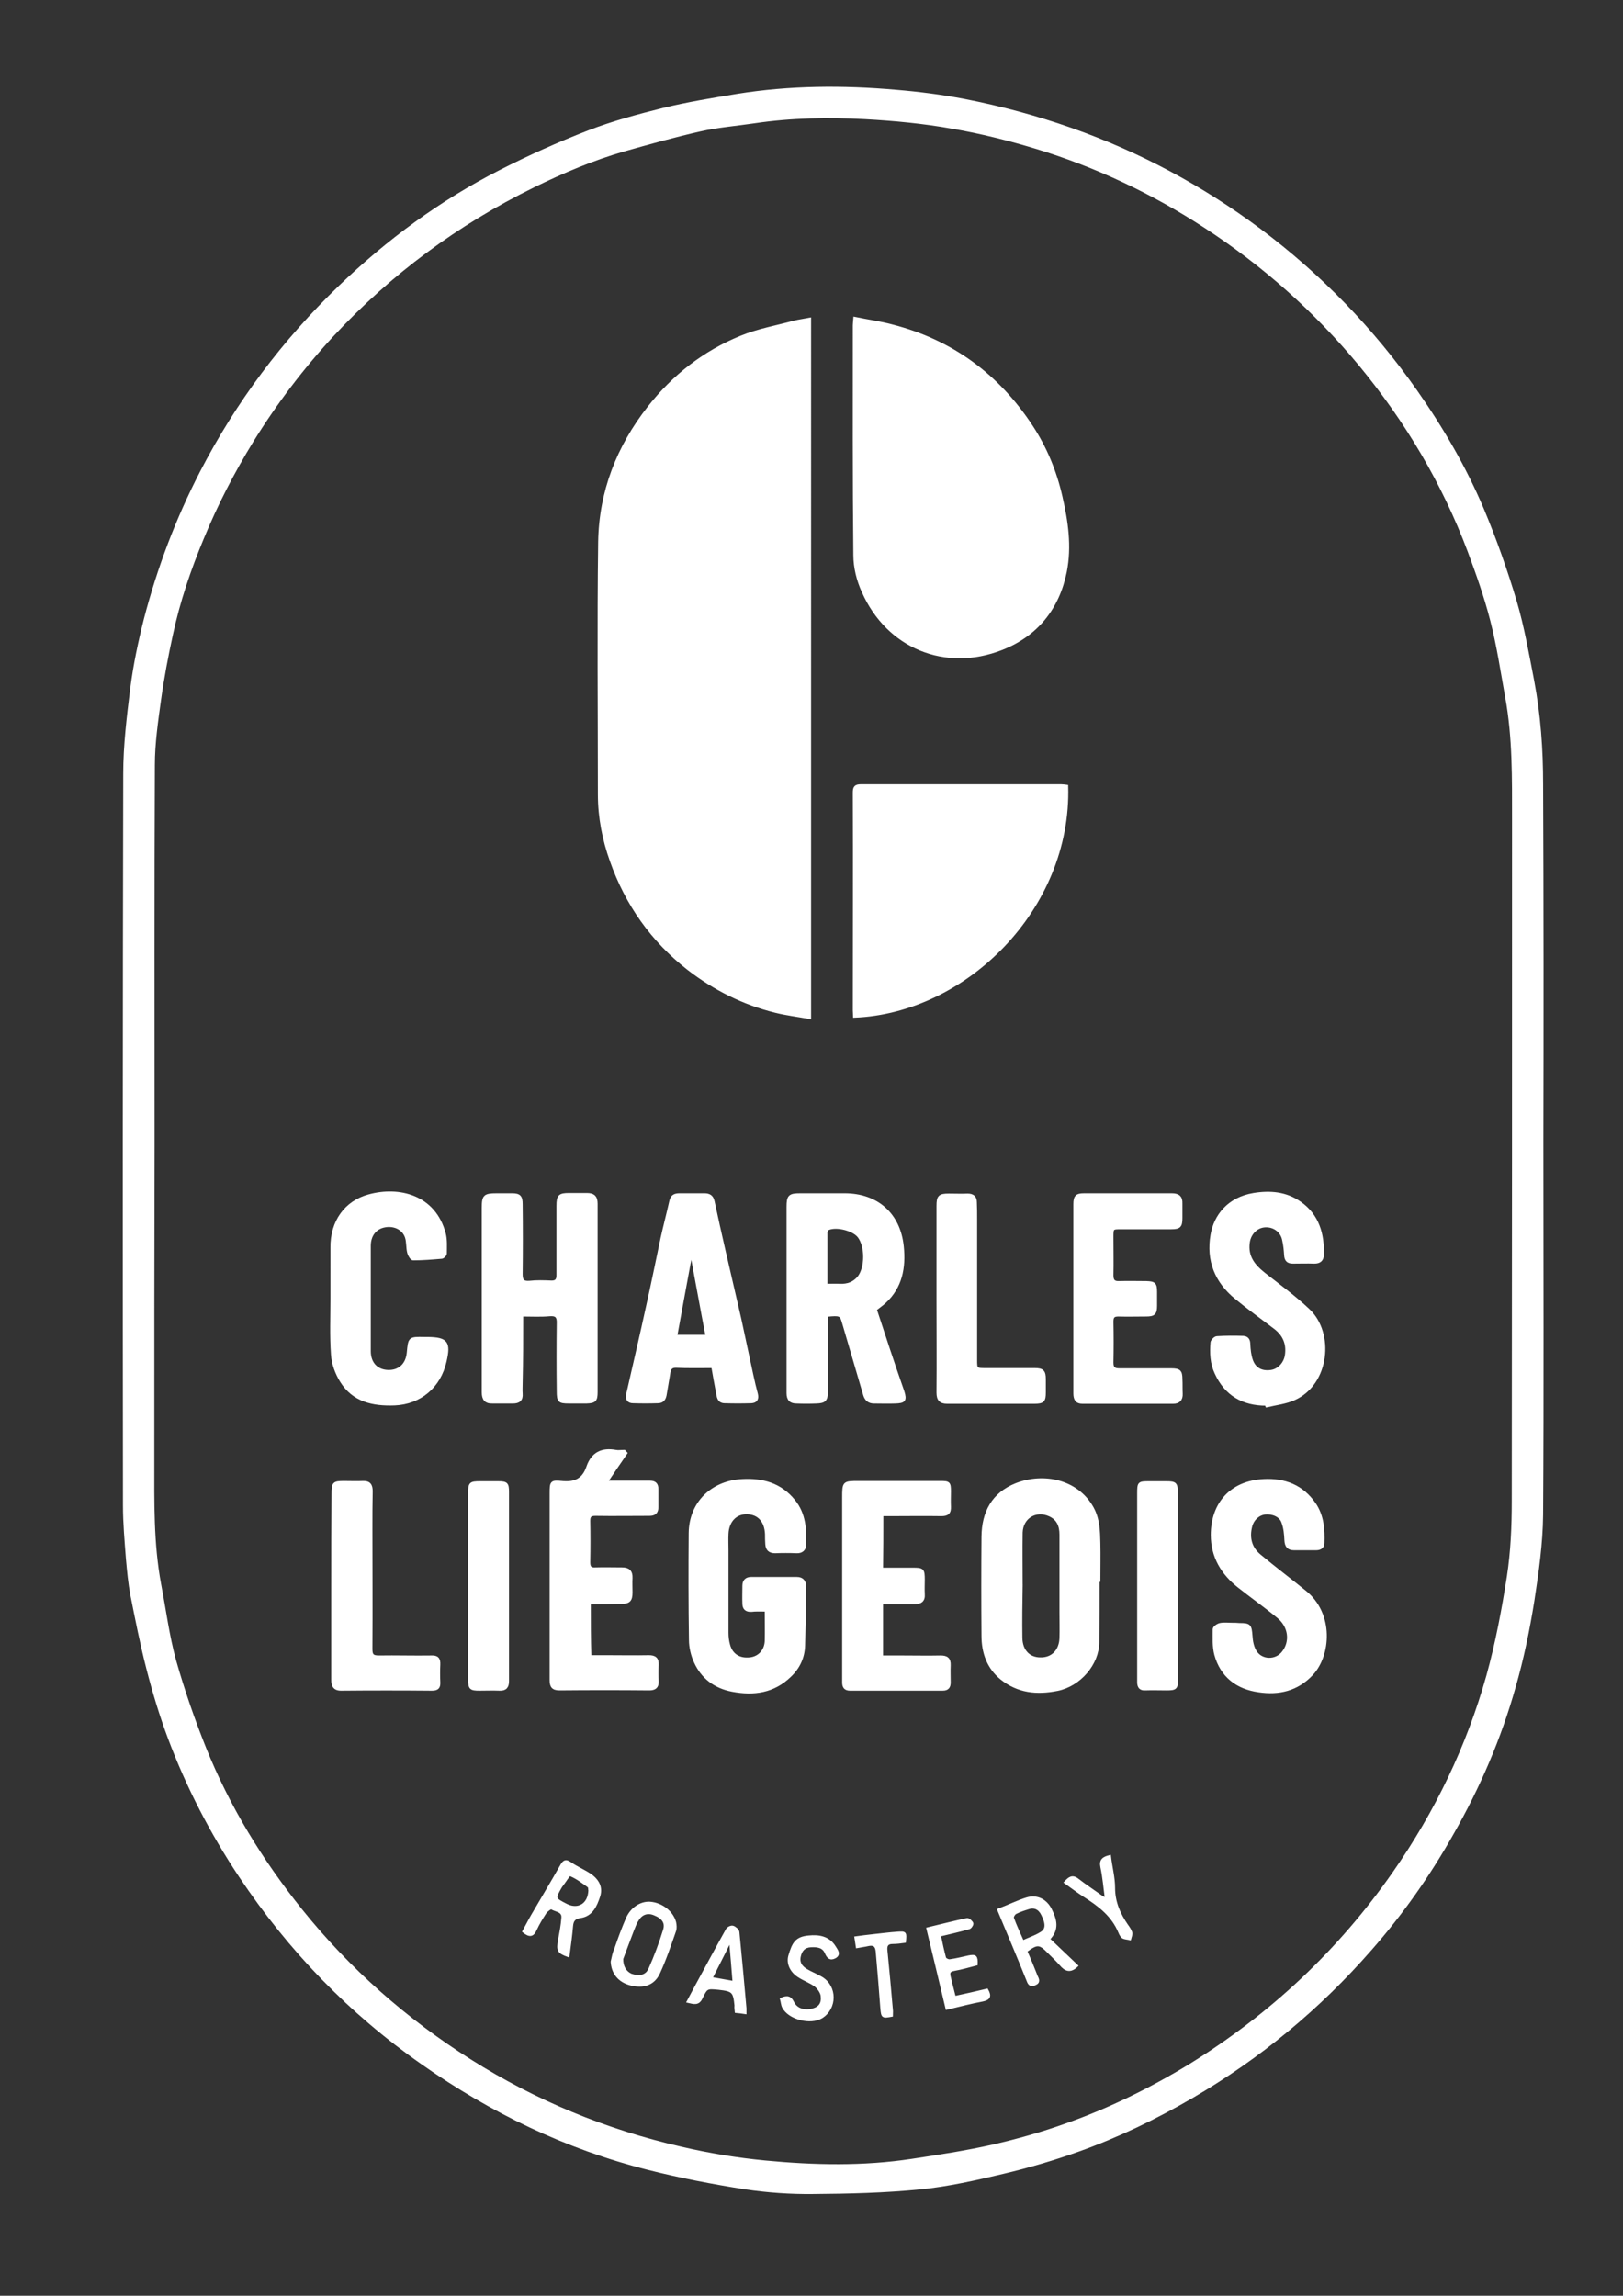<svg xmlns="http://www.w3.org/2000/svg" xmlns:xlink="http://www.w3.org/1999/xlink" id="Calque_1" x="0px" y="0px" viewBox="0 0 595.3 841.9" style="enable-background:new 0 0 595.3 841.9;" xml:space="preserve"><rect x="0" y="0" width="595.3" height="841.9" fill="#333333" stroke="none"/><style type="text/css">	.st0{fill:#FFFFFF;}	.st1{fill:none;stroke:#FFFFFF;stroke-miterlimit:10;}</style><path class="st0" d="M566.1,418.4c0,45.7,0.2,91.4-0.1,137.1c-0.1,10.5-1.6,21.1-3.2,31.5c-1.7,10.7-3.9,21.4-6.9,31.8  c-5.3,18.8-13,36.7-22.7,53.7c-8.6,15.3-18.6,29.5-30.2,42.7c-18.9,21.6-40.7,39.7-65.6,54.2c-13.4,7.8-27.3,14.5-41.9,19.7  c-9,3.2-18.2,5.9-27.5,8.1c-10.1,2.4-20.3,4.7-30.5,5.7c-13,1.3-26.2,1.6-39.3,1.7c-8.3,0.1-16.6-0.5-24.8-1.7  c-12.1-1.9-24.1-4.2-35.9-7.2c-30.1-7.6-57.6-20.9-82.9-38.7c-26.6-18.6-48.8-41.6-66.9-68.7c-10.6-15.9-19.4-32.9-26.1-50.8  c-3.1-8.3-5.7-16.9-7.9-25.5c-2.3-8.9-4.1-18.1-5.9-27.1c-0.8-4.3-1.2-8.7-1.6-13.1c-0.5-6.6-1.1-13.2-1.1-19.8  C45,462.6,45,373.2,45.2,283.8c0-10.5,1.3-21.1,2.6-31.6c1.1-8.5,2.9-17,5-25.3c4.9-18.8,11.7-36.8,20.6-54  c13.2-25.5,30.2-48.2,50.9-68.1c17.6-16.9,37.1-31.3,58.9-42.4c10.6-5.4,21.5-10.3,32.6-14.6c8.8-3.4,18.1-5.9,27.3-8.2  c9-2.2,18.2-3.7,27.3-5.2c19.3-3.1,38.8-3.2,58.2-1.5c8.5,0.7,17,1.8,25.3,3.4c13.3,2.6,26.3,6.1,39.1,10.6  c25,8.8,48.1,21.2,69.3,37c22.3,16.7,41.5,36.5,57.5,59.3c9.6,13.7,18,28.1,24.5,43.5c4.6,11,8.6,22.3,12,33.7  c2.8,9.5,4.5,19.3,6.4,29.1c2.4,12.6,3.3,25.3,3.3,38.1C566.2,331.4,566.2,374.9,566.1,418.4C566.2,418.4,566.1,418.4,566.1,418.4z   M56.2,419L56.2,419c-0.1,38.9-0.1,77.9-0.1,116.8c0,15.1-0.3,30.3,2.5,45.3c1.7,9.4,2.9,18.9,5.5,28c3,10.9,6.7,21.6,11,32.1  c8.7,21.6,20.7,41.3,35.3,59.4c17.6,21.9,38.3,40.2,62.1,55.2c23.9,15.1,49.7,25.7,77.2,32c10.2,2.3,20.6,4,31,5.1  c17.9,1.7,35.8,2,53.7-0.6c9.9-1.5,19.9-3,29.6-5.2c9.2-2.1,18.4-4.8,27.3-7.9c15.9-5.6,31-13,45.3-21.8  c29.8-18.3,54.7-41.8,74.7-70.5c15.5-22.2,27.1-46.2,34.4-72.3c3.3-11.9,5.7-24.1,7.5-36.3c1.4-9.2,1.8-18.5,1.8-27.8  c0.1-83.3,0.1-166.6,0.1-249.9c0-15,0.2-30-2.5-44.8c-1.7-9.4-3.1-19-5.5-28.2c-2.2-8.6-5.2-17.1-8.3-25.4  c-9.4-25-22.9-47.7-39.9-68.3c-16.3-19.8-35.3-36.7-56.9-50.7c-19.2-12.5-39.8-22.2-61.6-28.9c-10.2-3.1-20.6-5.7-31.1-7.5  s-21.3-2.9-32-3.5c-13.5-0.8-27.1-0.5-40.5,1.5c-6.7,1-13.4,1.5-20,3c-9.4,2.1-18.6,4.7-27.8,7.3c-11.6,3.3-22.7,8-33.4,13.3  c-27.9,13.7-52.5,31.9-73.7,54.7C110.8,135,101,148,92.5,161.8c-7,11.4-13.2,23.3-18.2,35.6c-4.7,11.5-8.8,23.3-11.4,35.5  c-1.7,7.8-3.2,15.7-4.3,23.6c-1.1,8-2.3,16.1-2.3,24.2C56.1,326.7,56.2,372.9,56.2,419z"></path><path class="st1" d="M56.2,419c0-46.1-0.1-92.3,0.1-138.4c0-8.1,1.2-16.2,2.3-24.2c1.1-7.9,2.6-15.8,4.3-23.6  c2.6-12.2,6.6-24,11.4-35.5c5.1-12.4,11.2-24.2,18.2-35.6c8.6-13.9,18.4-26.8,29.4-38.7c21.2-22.8,45.8-41,73.7-54.7  c10.8-5.3,21.9-10,33.4-13.3c9.2-2.6,18.5-5.2,27.8-7.3c6.6-1.5,13.3-2,20-3c13.5-2,27-2.2,40.5-1.5c10.7,0.6,21.4,1.6,32,3.5  c10.5,1.8,20.9,4.4,31.1,7.5c21.9,6.7,42.4,16.4,61.6,28.9c21.5,14,40.5,30.9,56.9,50.7c17,20.6,30.5,43.3,39.9,68.3  c3.1,8.3,6.1,16.8,8.3,25.4c2.4,9.3,3.8,18.8,5.5,28.2c2.7,14.8,2.5,29.8,2.5,44.8c0,83.3,0,166.6-0.1,249.9  c0,9.3-0.4,18.7-1.8,27.8c-1.9,12.2-4.2,24.4-7.5,36.3c-7.3,26-18.9,50.1-34.4,72.3c-20,28.7-45,52.1-74.7,70.5  c-14.4,8.8-29.5,16.2-45.3,21.8c-8.9,3.2-18.1,5.8-27.3,7.9c-9.8,2.2-19.7,3.7-29.6,5.2c-17.8,2.7-35.8,2.3-53.7,0.6  c-10.4-1-20.8-2.7-31-5.1c-27.5-6.3-53.3-16.9-77.2-32c-23.7-15-44.5-33.3-62.1-55.2c-14.6-18.2-26.6-37.8-35.3-59.4  c-4.2-10.5-7.9-21.2-11-32.1c-2.5-9.1-3.7-18.6-5.5-28c-2.8-15-2.5-30.1-2.5-45.3C56.1,496.9,56.1,458,56.2,419L56.2,419z M297,117  c-2,0.4-3.7,0.6-5.4,1c-6.6,1.8-13.5,3-19.8,5.6c-13.5,5.5-24.8,14.3-33.8,25.8c-11.4,14.5-17.8,31-18.1,49.3  c-0.4,30.9-0.1,61.8-0.1,92.7c0,8.3,1.6,16.5,4.4,24.3c5.6,15.9,15,29.2,28.3,39.6c9.6,7.4,20.2,12.7,31.9,15.6  c4,1,8.2,1.5,12.6,2.3C297,287.5,297,202.5,297,117z M313.5,116.7c-0.1,1.4-0.2,2-0.2,2.6c0,28.1-0.1,56.2,0.2,84.3  c0,4.5,1.2,9.3,3.1,13.4c9,20.3,30.1,29,50.8,20.9c12.8-5,20.7-14.8,23.4-28.3c1.8-9.2,0.5-18.3-1.6-27.4c-2.1-9.3-5.7-18-10.9-25.9  c-12.3-18.7-29.2-31.2-51-36.8C322.9,118.3,318.3,117.7,313.5,116.7z M391.3,288.3c-0.8-0.1-1.5-0.2-2.1-0.2c-24.5,0-48.9,0-73.4,0  c-2.1,0-2.5,0.7-2.5,2.6c0.1,26.6,0,53.2,0,79.8c0,0.7,0.1,1.5,0.1,2.2C354.1,371.1,392.6,333.2,391.3,288.3z M321.1,480.2  c1.1-0.9,2.3-1.7,3.4-2.7c6-5.5,7.3-12.7,6.5-20.4c-1.2-11.8-9.3-19-21.2-19c-5.4,0-10.8,0-16.2,0c-4,0-4.6,0.5-4.6,4.5  c0,22.8,0,45.5,0,68.3c0,2.3,1,3.3,3.1,3.3c2.5,0.1,4.9,0.1,7.4,0c3-0.1,3.6-0.8,3.7-3.8c0-8.5,0-16.9,0-25.4c0-0.9,0.1-1.8,0.1-2.6  c4.8-0.5,5.2-0.3,6,2.5c2.6,8.9,5.2,17.7,7.8,26.6c0.5,1.7,1.6,2.7,3.4,2.7c2.6,0,5.2,0.1,7.9,0c3.3-0.1,3.8-0.7,2.8-3.9  C327.7,500.3,324.4,490.3,321.1,480.2z M191.4,482.3c3.7,0,7,0.2,10.2-0.1c2.5-0.2,3.2,0.7,3.1,3.1c-0.1,8.3-0.1,16.6,0,24.9  c0,3.6,0.4,4,3.9,4c2.2,0,4.4,0,6.6,0c3-0.1,3.5-0.7,3.5-3.7c0-14.6,0-29.1,0-43.7c0-8.5,0-16.9,0-25.4c0-2.4-1-3.4-3.4-3.4  c-2.2,0-4.4,0-6.6,0c-3.5,0-4.1,0.6-4.1,4.2c0,8.5,0,16.9,0,25.4c0,1.8-0.6,2.6-2.5,2.5c-2.6-0.1-5.3-0.2-7.9,0.1  c-2.5,0.2-3-0.8-3-3c0.1-8.5,0.1-17.1,0-25.6c0-2.8-0.7-3.5-3.4-3.5c-1.9,0-3.7,0-5.6,0c-4.5,0-5,0.5-5,4.9c0,13.6,0,27.3,0,40.9  c0,8.9,0,17.8,0,26.7c0,2.4,0.9,3.7,3.4,3.6c2.5,0,5.1,0,7.6,0c2,0,3.2-0.8,3-3.1c-0.1-1.3,0-2.7,0-4.1  C191.4,499,191.4,490.9,191.4,482.3z M402.8,579.6c0.1,0,0.2,0,0.3,0c0-4.6,0.1-9.1,0-13.7c-0.1-4.5-0.2-8.9-2.5-13  c-5.5-9.8-17.7-12.5-27.9-8.5c-8.5,3.4-12.1,10.2-12.2,19.1c-0.1,12.1-0.1,24.2,0,36.3c0,6.2,1.9,11.7,6.8,15.7  c6.1,4.9,13,5.6,20.5,4.1c8.1-1.6,14.9-9.4,14.9-17.4C402.8,594.7,402.8,587.1,402.8,579.6z M281,590.5c0,4,0.1,7.7,0,11.4  c-0.2,3.6-2.7,6.1-6,6.4c-3.9,0.4-6.7-1.4-7.7-5c-0.4-1.4-0.6-3-0.6-4.5c0-10.1,0-20.1,0-30.2c0-2-0.1-4.1,0-6.1  c0.2-4.7,3.1-7.8,7.3-7.7c4.3,0.1,6.9,3,7.1,7.8c0,1.2,0,2.4,0.1,3.6c0.1,1.9,1,2.9,3.1,2.9c2.6-0.1,5.2-0.1,7.9,0  c1.8,0.1,2.9-0.9,3-2.4c0.2-5.8-0.1-11.5-4-16.3c-4.9-6.1-11.5-7.9-18.9-7.5c-10.8,0.5-19.1,8-19.2,19.4c-0.1,13-0.1,26.1,0.1,39.1  c0,2.7,0.7,5.6,1.8,8c2.6,5.8,7.3,9.3,13.6,10.5c7.9,1.5,15.1,0.5,21.1-5.3c3.2-3,5-6.8,5.1-11.2c0.2-7.2,0.4-14.3,0.4-21.5  c0-1.8-0.8-3.1-2.9-3.1c-5.6,0-11.2,0-16.8,0c-1.7,0-2.7,0.9-2.7,2.7c0,2.2-0.1,4.4,0,6.6c0,1.8,1,2.6,2.8,2.5  C277.2,590.4,278.9,590.5,281,590.5z M261.4,501.2c0.6,3.3,1.1,6.4,1.7,9.4c0.3,1.6,0.4,3.4,2.6,3.5c3.3,0.1,6.6,0.1,9.9,0  c1.7-0.1,2.3-1.1,1.9-2.8c-0.6-2.3-1.2-4.7-1.7-7.1c-1.5-6.8-2.9-13.7-4.4-20.5c-1.9-8.4-3.9-16.7-5.8-25.1c-1.4-6-2.7-12-4-18  c-0.4-1.9-1.5-2.5-3.2-2.5c-3,0-6.1,0-9.1,0c-1.7,0-2.9,0.4-3.3,2.4c-1,4.5-2.2,9-3.2,13.5c-1.8,8.5-3.5,17-5.4,25.4  c-2.3,10.6-4.8,21.2-7.2,31.8c-0.4,1.8,0.2,2.9,2,2.9c3,0.1,6.1,0.1,9.1,0c1.6,0,2.4-0.9,2.7-2.5c0.4-2.6,0.9-5.1,1.3-7.7  c0.2-1.5,0.5-2.8,2.5-2.8C252.2,501.3,256.6,501.2,261.4,501.2z M216.2,588.1c0.3-0.1,0.4-0.3,0.6-0.3c3.6,0,7.3,0,10.9-0.1  c3,0,3.8-0.8,3.8-3.7c0-1.8-0.1-3.6,0-5.3c0.1-2.4-1-3.4-3.3-3.4c-3.3,0-6.6-0.1-9.9,0c-1.8,0.1-2.3-0.6-2.3-2.4  c0.1-5.1,0.1-10.2,0-15.2c0-1.8,0.6-2.3,2.4-2.3c6.6,0.1,13.2,0,19.8,0c1.9,0,2.8-0.8,2.8-2.7c0-2.2,0-4.4,0-6.6  c0-1.8-0.8-2.6-2.6-2.6c-2.8,0-5.6,0-8.4,0c-2.3,0-4.6,0-7.6,0c2.7-4,4.9-7.3,7.2-10.6c-0.2-0.2-0.4-0.5-0.6-0.7  c-1.1,0-2.2,0.2-3.2,0c-5-0.9-8.5,0.8-10.2,5.7c-1.6,4.8-4.8,6.2-9.6,5.7c-3.8-0.4-3.9,0-3.9,4c0,16,0,32,0,48c0,6.9,0,13.7,0,20.6  c0,2.2,0.7,3.2,3.1,3.2c11-0.1,22-0.1,33,0c2,0,3-0.8,2.9-2.8s-0.1-4.1,0-6.1c0.1-2.2-0.9-3-3.1-3c-5.1,0.1-10.2,0-15.2,0  c-2.1,0-4.2,0-6.4,0C216.2,600.9,216.2,594.6,216.2,588.1z M451.8,595.6c-1.4,0-2.9-0.2-4.3,0.1c-0.9,0.2-2.2,1.1-2.2,1.8  c0,3.1-0.2,6.3,0.6,9.3c2.2,7.9,7.9,12.2,15.8,13.3c7.3,1.1,14-0.4,19.4-6.1c6.6-7,7.7-22.2-2.5-30.3c-5.4-4.4-11-8.6-16.4-13.1  c-3.5-2.8-4.5-6.6-3.4-10.9c0.6-2.5,2.7-4.5,5.2-4.8c2.7-0.3,5.7,0.9,6.5,3.3c0.8,2.1,1,4.4,1.1,6.6c0.1,2.1,0.9,3.2,3,3.2  c2.7,0,5.4,0,8.1,0c1.4,0,2.5-0.5,2.6-2.1c0.2-5-0.2-10-3.1-14.3c-4.5-6.6-11-9.1-18.7-8.7c-12,0.6-18.9,8.6-18.9,20  c0,7.9,3.7,14.1,9.8,18.9c4.8,3.8,9.8,7.3,14.5,11.2c4.2,3.5,4.8,9,1.8,12.9c-2.6,3.5-8.1,3.4-10.3-0.3c-1-1.6-1.4-3.8-1.5-5.7  c-0.3-3.8-0.5-4.2-4.3-4.2C453.7,595.6,452.8,595.6,451.8,595.6z M464.4,515c0.1,0.2,0.1,0.4,0.2,0.6c3.4-0.8,7-1.2,10.1-2.6  c12.5-5.6,14.3-24.1,5.2-32.6c-5.1-4.8-10.7-8.9-16.2-13.2c-3.8-3-6.5-6.3-5.8-11.5c0.4-3.2,2.8-5.9,6.1-6.1  c3.3-0.2,6.2,1.9,6.8,5.2c0.4,1.8,0.6,3.7,0.7,5.5s0.9,2.6,2.7,2.6c2.6,0,5.2-0.1,7.9,0c1.9,0,2.9-0.8,3-2.7  c0.2-7.6-1.7-14.5-8.3-19.1c-5.1-3.6-10.9-4.1-17-3.1c-9.1,1.5-14.1,7.8-15.3,14.9c-1.6,9.3,1.5,17.1,8.9,23.1  c4.6,3.8,9.5,7.3,14.2,10.9c3.3,2.5,4.8,5.8,4.2,10c-0.4,3-2.7,5.6-5.6,6c-3.5,0.5-6.1-0.9-7.2-4.2c-0.6-1.8-0.8-3.8-0.9-5.7  c0-1.6-0.6-2.5-2.1-2.6c-3.2-0.1-6.4-0.1-9.6,0.1c-0.7,0-1.8,1.1-1.9,1.8c-0.3,3.8-0.2,7.6,1.5,11.2  C449.6,511.4,455.9,515,464.4,515z M394.2,476.2L394.2,476.2c0,11.6,0,23.2,0,34.8c0,2.1,0.7,3.3,2.8,3.3c11.1,0,22.2,0,33.3,0  c2,0,3.1-1,3-3.2c-0.1-1.8,0-3.6-0.1-5.3c0-2.9-0.6-3.5-3.6-3.5c-6.3,0-12.7,0-19,0c-1.9,0-2.7-0.5-2.7-2.6c0.1-5,0.1-10,0-15  c0-1.8,0.5-2.4,2.3-2.4c3.4,0.1,6.8,0,10.2,0c2.8,0,3.5-0.6,3.5-3.4c0-1.7,0-3.4,0-5.1c0-3-0.5-3.4-3.4-3.5c-3.3,0-6.6-0.1-9.9,0  c-2,0.1-2.7-0.6-2.7-2.6c0.1-4.7,0-9.3,0-14c0-3.4,0-3.4,3.4-3.4c6.1,0,12.2,0,18.3,0c3,0,3.6-0.6,3.6-3.6c0-1.8,0-3.6,0-5.3  c0.1-2.4-1-3.3-3.4-3.3c-10.7,0-21.5,0-32.2,0c-2.7,0-3.4,0.7-3.4,3.5C394.2,453.2,394.2,464.7,394.2,476.2z M323.5,555.5  c1.2,0,2.1,0,3,0c6.3,0,12.5-0.1,18.8,0c2.2,0,3.1-0.7,3-3c-0.1-1.9,0-3.7,0-5.6c0-3.1-0.3-3.3-3.3-3.3c-10,0-20,0-30,0  c-5.6,0-5.6,0-5.6,5.8c0,20.7,0,41.3,0,62c0,1.9,0,3.7,0,5.6c0,1.6,0.6,2.5,2.4,2.5c11.3,0,22.7,0,34,0c1.8,0,2.4-0.9,2.4-2.5  c0-2.1-0.1-4.2,0-6.3c0.1-2.4-1-3.1-3.2-3.1c-4.7,0.1-9.3,0-14,0c-2.5,0-5,0-7.6,0c0-6.7,0-13.1,0-19.8c4.1,0,8.1,0,12.1,0  c2.1,0,3.4-0.8,3.2-3.2c-0.1-1.8,0-3.6,0-5.3c0-3.7-0.3-3.9-3.9-3.9c-3.8,0-7.5,0-11.4,0C323.5,568.6,323.5,562.3,323.5,555.5z   M121.7,476.2L121.7,476.2c0,6.9-0.3,13.7,0.2,20.5c0.2,3.4,1.5,6.9,3.3,9.8c4.5,7.2,11.6,8.7,19.6,8.4c9.2-0.4,16.4-6.3,18.5-15.7  c1.6-6.9,0.5-8.3-6.4-8.4c-0.4,0-0.8,0-1.3,0c-5.4-0.1-5.4-0.1-5.9,5.3c-0.4,4.3-3.2,6.9-7.3,6.8c-4.2-0.1-6.9-2.9-6.9-7.4  c0-2.5,0-5.1,0-7.6c0-10.3,0-20.6,0-31c0-4,2.2-6.7,5.7-7.3c3.4-0.6,6.7,0.9,7.8,4c0.6,1.7,0.4,3.7,0.8,5.5c0.2,1,1.1,2.6,1.7,2.6  c3.5,0,7.1-0.3,10.6-0.6c0.5-0.1,1.3-0.9,1.3-1.4c0-2.4,0.2-5-0.4-7.3c-3.7-13.9-16.8-16.9-27.7-13.9c-8.5,2.3-13.7,9.5-13.6,19  C121.7,463.7,121.7,470,121.7,476.2z M344,476.2c0,11.5,0.1,23,0,34.5c0,2.5,0.9,3.6,3.4,3.6c3.4,0,6.8,0,10.2,0  c7.3,0,14.6,0,21.8,0c3.2,0,3.7-0.6,3.7-3.7c0-1.6,0-3.2,0-4.8c0-2.9-0.7-3.6-3.6-3.6c-5.9,0-11.8,0-17.8,0c-3.8,0-3.8,0-3.8-3.7  c0-17.1,0-34.2,0-51.3c0-2.1,0-4.2-0.1-6.3c0-1.9-1-2.7-2.9-2.7c-2.3,0.1-4.6,0-6.9,0c-3.4,0-4,0.6-4,4  C344,453.5,344,464.8,344,476.2z M122,581.5L122,581.5c0,7.4,0,14.9,0,22.3c0,4.1,0,8.1,0,12.2c0,2,0.5,3.5,3.1,3.5  c11.1-0.1,22.2-0.1,33.3,0c1.8,0,2.7-0.5,2.6-2.5c-0.1-2.2-0.1-4.4,0-6.6c0.1-2.1-0.7-2.9-2.8-2.8c-6.4,0.1-12.9-0.1-19.3,0  c-2.3,0-2.8-0.7-2.8-2.9c0.1-14.6,0-29.3,0-43.9c0-4.7,0-9.3,0.1-14c0-2.2-0.8-3.3-3.1-3.2s-4.6,0-6.9,0c-3.8,0-4.1,0.3-4.1,4.3  C122,559.1,122,570.3,122,581.5z M431.5,581.6c0-11.4,0-22.8,0-34.3c0-3.2-0.4-3.6-3.7-3.6c-2.1,0-4.2,0-6.3,0c-3.8,0-3.9,0.1-3.9,4  c0,22.5,0,45,0,67.5c0,0.7,0,1.4,0,2c0.1,1.5,0.8,2.3,2.4,2.2c2.6-0.1,5.2,0,7.9,0c3.3,0,3.7-0.3,3.7-3.6  C431.5,604.4,431.5,593,431.5,581.6z M172.2,581.6L172.2,581.6c0,11.4,0,22.8,0,34.3c0,3.2,0.4,3.6,3.6,3.6c2.5,0,4.9-0.1,7.4,0  c2.2,0.1,3-0.9,3-3c0-3.6,0-7.3,0-10.9c0-19.5,0-38.9,0-58.4c0-3.1-0.4-3.5-3.5-3.5c-2.2,0-4.4,0-6.6,0c-3.6,0-3.9,0.3-3.9,3.9  C172.2,558.9,172.2,570.2,172.2,581.6z M208.4,717.2c0.5-3.8,1-7.4,1.3-11c0.2-2.1,1.1-3,3.2-3.3c4.1-0.6,5.6-4.1,6.7-7.4  c1.1-3.2-0.2-5.9-3.3-8c-2.3-1.5-4.9-2.6-7.2-4.2c-1.6-1.1-2.2-0.7-3.1,0.8c-3.5,6.2-7.2,12.3-10.8,18.5c-1.1,1.9-2.1,3.9-3.1,5.7  c2.1,1.7,3.3,1.6,4.3-0.7c1-2.2,2.3-4.3,3.6-6.3c0.5-0.7,2-1.8,2.3-1.6c1.5,1,4.4,0.9,4.1,3.7c-0.2,2.7-0.7,5.3-1.2,8  C204.5,715.2,204.8,715.9,208.4,717.2z M366.3,700.4c3.7,8.9,7.3,17.3,10.7,25.8c0.5,1.4,1,2,2.5,1.4c1.8-0.7,1.1-1.8,0.6-2.9  c-1.2-3.1-2.5-6.2-3.8-9.2c4.1-3.1,5.1-3,8.4,0.4c1.5,1.5,3,2.9,4.4,4.5c1.7,2,3.4,2.8,5.8,0.5c-3.4-3.2-6.8-6.5-10.3-9.8  c3.6-3.6,2.5-7.2,0.7-10.8c-1.7-3.4-5-5.1-8.6-4C373.4,697.3,370,699,366.3,700.4z M224.5,719.4c0.2,4.1,2.6,7.1,6.8,8.2  c4.7,1.2,8.4,0,10.3-4.1c2.3-5,4.1-10.3,5.9-15.5c0.3-0.9,0.2-2,0-3c-1-3.8-4.9-6.8-9.1-7.1c-3.3-0.2-6.7,2-8.3,5.6  c-1.6,3.7-3,7.5-4.3,11.3C225.1,716.2,224.9,717.8,224.5,719.4z M270,737.7c1.1,0.1,2.1,0.2,3.3,0.4c0-0.8,0-1.2,0-1.6  c-0.8-9.3-1.7-18.7-2.6-28c-0.1-0.7-1.2-1.6-1.9-1.8c-0.6-0.2-1.8,0.4-2.1,1c-3.8,6.8-7.5,13.7-11.2,20.5c-1,1.9-2,3.7-3.1,5.8  c2.2,0.5,3.7,1,4.8-1.3c1.9-4,2.1-3.9,6.4-3.5c5.3,0.6,5.8,1.1,6.3,6.3C269.8,736.1,269.9,736.8,270,737.7z M350.1,732.5  c-0.7-2.7-1.3-5.1-1.9-7.6c-0.3-1.4-0.2-2.3,1.7-2.6c2.8-0.5,5.5-1.3,8.2-2c0.1-2.8-0.3-3.2-2.8-2.7c-2.3,0.5-4.6,1.1-6.9,1.4  c-0.6,0.1-1.8-0.5-1.9-1c-0.7-2.6-1.3-5.4-1.9-8.3c3.7-0.9,7.3-1.7,10.8-2.7c0.5-0.1,1.3-1.3,1.1-1.7c-0.3-0.6-1.3-1.5-1.8-1.4  c-4.7,1-9.4,2.2-14.4,3.4c2.4,9.9,4.7,19.5,7,29.2c4.6-1.1,8.8-2.2,13.1-3c2.3-0.5,2.9-1.4,1.6-3.7  C358.2,730.7,354.3,731.6,350.1,732.5z M286.6,733.1c0.3,1,0.3,2.1,0.8,3c2.2,4.1,9.9,6,13.9,3.6c5.3-3.3,5.3-11.1,0-14.3  c-1.8-1.1-3.8-1.8-5.6-2.9c-1.8-1.1-3-2.6-2.5-5s1.8-3.8,4.3-3.9c2.2-0.1,4.5,0.1,5.5,2.5c0.7,1.6,1.5,2.5,3.2,1.6  c1.9-1,0.6-2.5,0-3.5c-2.2-3.7-5.8-4.3-9.6-3.9c-4.6,0.4-5.6,2.5-6.9,6.8c-0.9,2.8,0.5,5.9,3.5,7.7c1.9,1.2,4.1,2,5.9,3.3  c1.1,0.9,2.2,2.4,2.4,3.7c0.4,2.9-0.8,4.5-3.2,5.2c-3,0.9-6.2,0.1-7.5-2.6C289.9,732.5,288.8,732.1,286.6,733.1z M407,680.8  c-2.3,0.6-3.4,1.4-2.9,3.8c0.8,3.8,1.1,7.6,1.7,12c-1-0.6-1.6-0.8-2.1-1.2c-2.8-2-5.7-3.9-8.4-6c-2-1.6-3.1-0.6-4.5,0.9  c2.4,1.7,4.5,3.3,6.8,4.8c5.5,3.5,10.5,7.2,13.1,13.5c0.3,0.7,0.7,1.5,1.2,1.8c0.7,0.4,1.7,0.4,2.5,0.6c0.2-0.8,0.6-1.6,0.4-2.3  c-0.3-0.9-0.9-1.8-1.5-2.6c-2.9-4.2-4.8-8.6-4.8-13.8C408.5,688.6,407.5,684.9,407,680.8z M327,739.1c0-0.8,0.1-1.5,0-2.1  c-0.6-7.2-1.3-14.5-2-21.7c-0.2-1.9,0.4-2.9,2.4-2.9c1.5,0,3-0.2,4.4-0.4c0.3-3.3,0.3-3.3-2.7-3.1c-2.9,0.2-5.9,0.6-8.8,0.9  c-2.1,0.2-4.1,0.5-6.4,0.8c0.2,1.2,0.3,2.1,0.5,3.3c1.5-0.3,2.7-0.4,3.9-0.7c2.1-0.5,3.2,0.2,3.4,2.4c0.6,7,1.2,14,1.7,20.9  C323.7,739.6,323.7,739.7,327,739.1z"></path><path class="st0" d="M297,117c0,85.6,0,170.6,0,256.2c-4.4-0.8-8.5-1.3-12.6-2.3c-11.7-2.9-22.4-8.2-31.9-15.6  c-13.4-10.4-22.7-23.7-28.3-39.6c-2.8-7.8-4.4-16-4.4-24.3c-0.1-30.9-0.3-61.8,0.1-92.7c0.2-18.4,6.7-34.9,18.1-49.3  c9.1-11.5,20.3-20.3,33.8-25.8c6.3-2.6,13.2-3.8,19.8-5.6C293.3,117.5,295,117.3,297,117z"></path><path class="st0" d="M313.5,116.7c4.8,0.9,9.4,1.6,13.8,2.7c21.7,5.7,38.7,18.1,51,36.8c5.2,7.9,8.8,16.6,10.9,25.9  c2,9.1,3.4,18.2,1.6,27.4c-2.7,13.5-10.6,23.3-23.4,28.3c-20.7,8.1-41.9-0.6-50.8-20.9c-1.8-4.1-3-8.9-3.1-13.4  c-0.3-28.1-0.2-56.2-0.2-84.3C313.3,118.7,313.4,118.1,313.5,116.7z"></path><path class="st0" d="M391.3,288.3c1.3,45-37.3,82.8-77.9,84.4c0-0.7-0.1-1.5-0.1-2.2c0-26.6,0-53.2,0-79.8c0-1.9,0.4-2.6,2.5-2.6  c24.5,0.1,48.9,0,73.4,0C389.9,288.1,390.5,288.2,391.3,288.3z"></path><path class="st0" d="M321.1,480.2c3.3,10.1,6.7,20.1,9.9,30.2c1,3.2,0.5,3.8-2.8,3.9c-2.6,0.1-5.2,0-7.9,0c-1.9,0-2.9-1-3.4-2.7  c-2.6-8.9-5.2-17.7-7.8-26.6c-0.8-2.8-1.2-3-6-2.5c0,0.8-0.1,1.7-0.1,2.6c0,8.5,0,16.9,0,25.4c0,3-0.7,3.8-3.7,3.8  c-2.5,0.1-4.9,0.1-7.4,0c-2.1,0-3.1-1.1-3.1-3.3c0-22.8,0-45.5,0-68.3c0-3.9,0.6-4.5,4.6-4.5c5.4,0,10.8,0,16.2,0  c11.8,0,20,7.2,21.2,19c0.8,7.6-0.4,14.8-6.5,20.4C323.4,478.5,322.2,479.3,321.1,480.2z M303,471.3c2,0,3.6-0.1,5.1,0  c2.8,0.1,5.1-0.7,6.9-2.9c2.8-3.6,2.8-11.4,0-15c-2-2.5-8-4.1-11.2-2.8c-0.4,0.2-0.8,0.9-0.8,1.3C303,458.1,303,464.5,303,471.3z"></path><path class="st0" d="M191.4,482.3c0,8.6,0,16.7,0,24.8c0,1.4-0.1,2.7,0,4.1c0.2,2.2-1,3.1-3,3.1c-2.5,0-5.1,0-7.6,0  s-3.4-1.2-3.4-3.6c0.1-8.9,0-17.8,0-26.7c0-13.6,0-27.3,0-40.9c0-4.4,0.5-4.9,5-4.9c1.9,0,3.7,0,5.6,0c2.7,0,3.4,0.7,3.4,3.5  c0,8.5,0.1,17.1,0,25.6c0,2.3,0.5,3.2,3,3c2.6-0.2,5.2-0.2,7.9-0.1c1.9,0.1,2.5-0.7,2.5-2.5c-0.1-8.5,0-16.9,0-25.4  c0-3.6,0.6-4.2,4.1-4.2c2.2,0,4.4,0,6.6,0c2.3-0.1,3.4,1,3.4,3.4c-0.1,8.5,0,16.9,0,25.4c0,14.6,0,29.1,0,43.7c0,3-0.5,3.6-3.5,3.7  c-2.2,0.1-4.4,0-6.6,0c-3.5,0-3.9-0.4-3.9-4c0-8.3-0.1-16.6,0-24.9c0-2.4-0.6-3.3-3.1-3.1C198.3,482.5,195.1,482.3,191.4,482.3z"></path><path class="st0" d="M402.8,579.6c0,7.5,0,15,0,22.6c-0.1,8-6.9,15.8-14.9,17.4c-7.5,1.5-14.4,0.8-20.5-4.1c-5-4-6.8-9.5-6.8-15.7  c-0.1-12.1-0.1-24.2,0-36.3c0-8.9,3.6-15.8,12.2-19.1c10.1-4,22.3-1.3,27.9,8.5c2.3,4.1,2.4,8.6,2.5,13c0.1,4.6,0,9.1,0,13.7  C403,579.6,402.9,579.6,402.8,579.6z M374.6,581.5C374.5,581.5,374.5,581.5,374.6,581.5c0,6.4-0.1,12.9,0,19.3  c0.1,4.6,2.9,7.5,7.1,7.6c4.3,0,7.3-2.9,7.5-7.5c0.1-3.2,0-6.4,0-9.6c0-9.5,0-18.9,0-28.4c0-3.2-1.1-5.8-4.1-7.2  c-5.1-2.3-10.2,0.8-10.4,6.4C374.4,568.4,374.6,574.9,374.6,581.5z"></path><path class="st0" d="M281,590.5c-2.1,0-3.7-0.1-5.4,0c-1.8,0.1-2.7-0.7-2.8-2.5c-0.1-2.2,0-4.4,0-6.6c0-1.7,1-2.7,2.7-2.7  c5.6,0,11.2,0,16.8,0c2.1,0,2.9,1.3,2.9,3.1c-0.1,7.2-0.2,14.4-0.4,21.5c-0.1,4.4-2,8.1-5.1,11.2c-6,5.7-13.3,6.8-21.1,5.3  c-6.3-1.2-11-4.6-13.6-10.5c-1.1-2.5-1.8-5.3-1.8-8c-0.2-13-0.2-26.1-0.1-39.1c0.1-11.4,8.4-18.8,19.2-19.4c7.4-0.4,14,1.5,18.9,7.5  c3.9,4.8,4.2,10.5,4,16.3c0,1.6-1.2,2.5-3,2.4c-2.6-0.1-5.2-0.1-7.9,0c-2,0.1-2.9-1-3.1-2.9c-0.1-1.2,0-2.4-0.1-3.6  c-0.1-4.9-2.8-7.8-7.1-7.8c-4.2-0.1-7.1,3-7.3,7.7c-0.1,2,0,4.1,0,6.1c0,10.1,0,20.1,0,30.2c0,1.5,0.2,3.1,0.6,4.5  c1,3.6,3.9,5.4,7.7,5c3.3-0.3,5.8-2.9,6-6.4C281.1,598.2,281,594.5,281,590.5z"></path><path class="st0" d="M261.4,501.2c-4.8,0-9.2,0-13.6,0c-2,0-2.3,1.3-2.5,2.8c-0.4,2.6-0.9,5.1-1.3,7.7c-0.2,1.6-1.1,2.5-2.7,2.5  c-3,0-6.1,0-9.1,0c-1.9-0.1-2.4-1.1-2-2.9c2.4-10.6,4.9-21.2,7.2-31.8c1.9-8.5,3.6-17,5.4-25.4c1-4.5,2.2-9,3.2-13.5  c0.4-1.9,1.6-2.4,3.3-2.4c3,0,6.1,0,9.1,0c1.7,0,2.8,0.6,3.2,2.5c1.3,6,2.6,12,4,18c1.9,8.4,3.9,16.7,5.8,25.1  c1.5,6.8,2.9,13.7,4.4,20.5c0.5,2.4,1.1,4.7,1.7,7.1c0.4,1.7-0.2,2.7-1.9,2.8c-3.3,0.1-6.6,0.1-9.9,0c-2.1-0.1-2.3-1.9-2.6-3.5  C262.5,507.6,262,504.5,261.4,501.2z M253.9,461.1c-0.3,0-0.5,0-0.8,0c-1.7,9.5-3.5,19.1-5.3,28.8c3.8,0,7.4,0,11.4,0  C257.5,480.2,255.7,470.6,253.9,461.1z"></path><path class="st0" d="M216.2,588.1c0,6.5,0,12.8,0,19.4c2.3,0,4.3,0,6.4,0c5.1,0,10.2,0,15.2,0c2.1,0,3.1,0.8,3.1,3  c-0.1,2-0.1,4.1,0,6.1c0.1,2.1-0.9,2.8-2.9,2.8c-11,0-22-0.1-33,0c-2.4,0-3.1-1-3.1-3.2c0.1-6.9,0-13.7,0-20.6c0-16,0-32,0-48  c0-4,0.1-4.4,3.9-4c4.9,0.6,8.1-0.9,9.6-5.7c1.6-4.9,5.2-6.6,10.2-5.7c1,0.2,2.2,0,3.2,0c0.2,0.2,0.4,0.5,0.6,0.7  c-2.2,3.3-4.5,6.6-7.2,10.6c3,0,5.3,0,7.6,0c2.8,0,5.6,0,8.4,0c1.8,0,2.7,0.7,2.6,2.6c0,2.2,0,4.4,0,6.6c0,1.9-0.9,2.7-2.8,2.7  c-6.6-0.1-13.2,0-19.8,0c-1.7,0-2.4,0.4-2.4,2.3c0.1,5.1,0.1,10.2,0,15.2c0,1.7,0.5,2.4,2.3,2.4c3.3-0.1,6.6,0,9.9,0  c2.3,0,3.4,1,3.3,3.4c-0.1,1.8,0,3.6,0,5.3c0,2.9-0.8,3.7-3.8,3.7c-3.6,0.1-7.3,0-10.9,0.1C216.6,587.9,216.4,588,216.2,588.1z"></path><path class="st0" d="M451.8,595.6c0.9,0,1.9,0,2.8,0c3.8,0,4.1,0.4,4.3,4.2c0.1,1.9,0.6,4.1,1.5,5.7c2.2,3.8,7.7,3.8,10.3,0.3  c2.9-3.8,2.3-9.4-1.8-12.9c-4.7-3.9-9.7-7.4-14.5-11.2c-6.1-4.8-9.8-11.1-9.8-18.9c0.1-11.5,7-19.4,18.9-20  c7.8-0.4,14.3,2.1,18.7,8.7c2.9,4.3,3.3,9.3,3.1,14.3c-0.1,1.7-1.2,2.1-2.6,2.1c-2.7,0-5.4,0-8.1,0c-2.1,0-2.9-1.1-3-3.2  c-0.2-2.2-0.4-4.5-1.1-6.6c-0.9-2.4-3.8-3.6-6.5-3.3c-2.5,0.3-4.6,2.3-5.2,4.8c-1.1,4.4-0.1,8.1,3.4,10.9  c5.4,4.4,10.9,8.7,16.4,13.1c10.2,8.2,9,23.4,2.5,30.3c-5.4,5.7-12.1,7.2-19.4,6.1c-7.9-1.1-13.6-5.4-15.8-13.3  c-0.8-2.9-0.7-6.2-0.6-9.3c0-0.6,1.3-1.6,2.2-1.8C448.9,595.4,450.4,595.6,451.8,595.6z"></path><path class="st0" d="M464.4,515c-8.5,0-14.8-3.6-18.5-11.4c-1.7-3.5-1.8-7.4-1.5-11.2c0.1-0.7,1.2-1.7,1.9-1.8  c3.2-0.2,6.4-0.2,9.6-0.1c1.5,0,2.1,1,2.1,2.6c0.1,1.9,0.3,3.9,0.9,5.7c1.1,3.3,3.7,4.6,7.2,4.2c2.9-0.4,5.2-3,5.6-6  c0.6-4.2-0.9-7.4-4.2-10c-4.7-3.6-9.6-7.1-14.2-10.9c-7.3-6-10.4-13.8-8.9-23.1c1.2-7.2,6.2-13.4,15.3-14.9c6.1-1,11.9-0.5,17,3.1  c6.6,4.6,8.5,11.4,8.3,19.1c0,1.8-1.1,2.7-3,2.7c-2.6-0.1-5.2,0-7.9,0c-1.8,0-2.6-0.7-2.7-2.6c-0.1-1.8-0.4-3.7-0.7-5.5  c-0.6-3.3-3.5-5.4-6.8-5.2c-3.2,0.2-5.6,2.9-6.1,6.1c-0.7,5.2,2,8.5,5.8,11.5c5.5,4.3,11.1,8.4,16.2,13.2c9.1,8.5,7.3,27.1-5.2,32.6  c-3.1,1.4-6.7,1.8-10.1,2.6C464.5,515.4,464.5,515.2,464.4,515z"></path><path class="st0" d="M394.2,476.2c0-11.5,0-23,0-34.5c0-2.8,0.7-3.5,3.4-3.5c10.7,0,21.5,0,32.2,0c2.3,0,3.5,1,3.4,3.3  c-0.1,1.8,0,3.6,0,5.3c0,2.9-0.6,3.5-3.6,3.6c-6.1,0-12.2,0-18.3,0c-3.4,0-3.4,0-3.4,3.4c0,4.7,0.1,9.3,0,14c0,2,0.7,2.7,2.7,2.6  c3.3-0.1,6.6,0,9.9,0c2.9,0,3.3,0.5,3.4,3.5c0,1.7,0,3.4,0,5.1c0,2.8-0.6,3.4-3.5,3.4c-3.4,0-6.8,0.1-10.2,0  c-1.8-0.1-2.4,0.6-2.3,2.4c0.1,5,0.1,10,0,15c-0.1,2.1,0.8,2.6,2.7,2.6c6.3-0.1,12.7,0,19,0c3,0,3.6,0.6,3.6,3.5  c0,1.8-0.1,3.6,0.1,5.3c0.1,2.2-1,3.2-3,3.2c-11.1,0-22.2,0-33.3,0c-2.2,0-2.8-1.2-2.8-3.3C394.2,499.4,394.2,487.8,394.2,476.2  L394.2,476.2z"></path><path class="st0" d="M323.5,555.5c0,6.8,0,13.1,0,19.8c3.9,0,7.7,0,11.4,0c3.6,0,3.9,0.2,3.9,3.9c0,1.8-0.1,3.6,0,5.3  c0.1,2.4-1.1,3.2-3.2,3.2c-4,0-7.9,0-12.1,0c0,6.7,0,13,0,19.8c2.6,0,5.1,0,7.6,0c4.7,0,9.3,0.1,14,0c2.2,0,3.3,0.7,3.2,3.1  c-0.1,2.1,0,4.2,0,6.3c0,1.6-0.6,2.5-2.4,2.5c-11.3,0-22.7,0-34,0c-1.8,0-2.4-0.9-2.4-2.5c0-1.9,0-3.7,0-5.6c0-20.7,0-41.3,0-62  c0-5.8,0-5.8,5.6-5.8c10,0,20,0,30,0c3.1,0,3.3,0.3,3.3,3.3c0,1.9-0.1,3.7,0,5.6c0.1,2.2-0.8,3-3,3c-6.3-0.1-12.5,0-18.8,0  C325.6,555.5,324.7,555.5,323.5,555.5z"></path><path class="st0" d="M121.7,476.2c0-6.3,0.1-12.5,0-18.8c-0.1-9.4,5.1-16.6,13.6-19c10.9-3,24.1,0,27.7,13.9  c0.6,2.3,0.4,4.9,0.4,7.3c0,0.5-0.8,1.4-1.3,1.4c-3.5,0.3-7.1,0.6-10.6,0.6c-0.6,0-1.4-1.6-1.7-2.6c-0.4-1.8-0.2-3.8-0.8-5.5  c-1.1-3.1-4.4-4.7-7.8-4c-3.5,0.7-5.6,3.4-5.7,7.3c0,10.3,0,20.6,0,31c0,2.5,0,5.1,0,7.6c0.1,4.5,2.7,7.3,6.9,7.4  c4,0.1,6.8-2.5,7.3-6.8c0.5-5.3,0.5-5.3,5.9-5.3c0.4,0,0.8,0,1.3,0c6.9,0.1,8,1.5,6.4,8.4c-2.2,9.3-9.3,15.2-18.5,15.7  c-7.9,0.4-15.1-1.2-19.6-8.4c-1.8-2.9-3-6.5-3.3-9.8C121.4,490,121.7,483.1,121.7,476.2L121.7,476.2z"></path><path class="st0" d="M344,476.2c0-11.3,0-22.7,0-34c0-3.4,0.6-3.9,4-4c2.3,0,4.6,0,6.9,0c1.9,0,2.8,0.8,2.9,2.7  c0,2.1,0.1,4.2,0.1,6.3c0,17.1,0,34.2,0,51.3c0,3.7,0,3.7,3.8,3.7c5.9,0,11.8,0,17.8,0c2.9,0,3.6,0.6,3.6,3.6c0,1.6,0,3.2,0,4.8  c0,3.1-0.5,3.7-3.7,3.7c-7.3,0-14.6,0-21.8,0c-3.4,0-6.8,0-10.2,0c-2.4,0-3.4-1.1-3.4-3.6C344,499.2,344,487.7,344,476.2z"></path><path class="st0" d="M122,581.5c0-11.2,0-22.3,0-33.5c0-3.9,0.3-4.3,4.1-4.3c2.3,0,4.6,0.1,6.9,0c2.4-0.1,3.2,1,3.1,3.2  c-0.1,4.7-0.1,9.3-0.1,14c0,14.6,0.1,29.3,0,43.9c0,2.2,0.5,2.9,2.8,2.9c6.4-0.1,12.9,0,19.3,0c2.1,0,2.9,0.8,2.8,2.8  c-0.1,2.2-0.1,4.4,0,6.6c0.1,1.9-0.8,2.5-2.6,2.5c-11.1,0-22.2-0.1-33.3,0c-2.7,0-3.1-1.5-3.1-3.5c0-4.1,0-8.1,0-12.2  C122,596.4,122,588.9,122,581.5L122,581.5z"></path><path class="st0" d="M431.5,581.6c0,11.4,0,22.8,0,34.3c0,3.3-0.4,3.6-3.7,3.6c-2.6,0-5.2-0.1-7.9,0c-1.6,0.1-2.3-0.7-2.4-2.2  c0-0.7,0-1.4,0-2c0-22.5,0-45,0-67.5c0-3.9,0.1-4,3.9-4c2.1,0,4.2,0,6.3,0c3.3,0,3.7,0.4,3.7,3.6  C431.5,558.7,431.5,570.2,431.5,581.6z"></path><path class="st0" d="M172.2,581.6c0-11.3,0-22.7,0-34c0-3.6,0.3-3.9,3.9-3.9c2.2,0,4.4,0,6.6,0c3.1,0,3.5,0.4,3.5,3.5  c0,19.5,0,38.9,0,58.4c0,3.6,0,7.3,0,10.9c0,2.1-0.8,3.1-3,3c-2.4-0.1-4.9,0-7.4,0c-3.3,0-3.6-0.4-3.6-3.6  C172.2,604.4,172.2,593,172.2,581.6L172.2,581.6z"></path><path class="st0" d="M208.4,717.2c-3.6-1.3-3.8-2-3.1-5.8c0.5-2.6,1-5.3,1.2-8c0.3-2.8-2.6-2.7-4.1-3.7c-0.3-0.2-1.8,0.8-2.3,1.6  c-1.3,2-2.6,4.1-3.6,6.3c-1,2.3-2.2,2.4-4.3,0.7c1-1.8,2-3.8,3.1-5.7c3.6-6.2,7.2-12.3,10.8-18.5c0.9-1.5,1.5-1.9,3.1-0.8  c2.3,1.6,4.8,2.7,7.2,4.2c3.2,2.1,4.4,4.7,3.3,8c-1.1,3.4-2.6,6.8-6.7,7.4c-2.1,0.3-3.1,1.2-3.2,3.3  C209.3,709.8,208.8,713.4,208.4,717.2z M216.3,693.3c0-0.2,0.1-1.2-0.3-1.5c-2.2-1.6-4.4-3.3-6.9-4.3c-0.4-0.2-2.1,2.5-3.1,3.9  c-0.1,0.1-0.2,0.3-0.3,0.4c-2.6,4.6-2.6,4.6,2.1,6.9C212,700.9,216,698.5,216.3,693.3z"></path><path class="st0" d="M366.3,700.4c3.7-1.5,7.1-3.1,10.6-4.2c3.6-1.1,6.9,0.6,8.6,4c1.8,3.5,2.9,7.1-0.7,10.8  c3.5,3.3,6.9,6.6,10.3,9.8c-2.4,2.3-4.1,1.5-5.8-0.5c-1.4-1.6-2.9-3-4.4-4.5c-3.3-3.4-4.4-3.4-8.4-0.4c1.2,3.1,2.5,6.1,3.8,9.2  c0.4,1.1,1.2,2.2-0.6,2.9c-1.5,0.6-2-0.1-2.5-1.4C373.6,717.7,370,709.3,366.3,700.4z M375.1,712.1c2.4-1,4.7-1.8,6.7-3  c2.2-1.3,2.3-3.5,0.6-6.9c-1.2-2.3-3-3.2-5.3-2.4c-1.6,0.5-3.2,1.1-4.7,1.8c-0.6,0.3-1.2,1.4-1,1.9  C372.4,706.2,373.7,708.9,375.1,712.1z"></path><path class="st0" d="M224.5,719.4c0.4-1.5,0.7-3.1,1.2-4.6c1.4-3.8,2.8-7.6,4.3-11.3c1.5-3.6,5-5.9,8.3-5.6c4.3,0.3,8.2,3.3,9.1,7.1  c0.2,1,0.4,2.1,0,3c-1.9,5.2-3.6,10.5-5.9,15.5c-1.9,4.1-5.6,5.3-10.3,4.1C227,726.5,224.7,723.5,224.5,719.4z M228.1,718.3  c-0.2,3,1.3,5.1,3.4,5.8c3,1,5.6,0.5,6.8-2.1c2.1-4.7,3.9-9.5,5.4-14.4c0.9-2.8-0.6-4.7-3.7-5.9c-2.4-0.9-4.7-0.3-6.1,2  c-0.8,1.3-1.4,2.9-2,4.3C230.5,711.7,229.2,715.4,228.1,718.3z"></path><path class="st0" d="M270,737.7c-0.1-0.9-0.1-1.5-0.2-2.2c-0.5-5.2-1-5.7-6.3-6.3c-4.3-0.5-4.5-0.5-6.4,3.5  c-1.1,2.3-2.6,1.9-4.8,1.3c1.1-2,2-3.9,3.1-5.8c3.7-6.9,7.4-13.7,11.2-20.5c0.3-0.6,1.5-1.2,2.1-1c0.8,0.2,1.9,1.1,1.9,1.8  c1,9.3,1.8,18.6,2.6,28c0,0.4,0,0.8,0,1.6C272.1,737.9,271,737.8,270,737.7z M269.2,727c-0.4-5.2-0.8-9.8-1.2-14.5  c-0.2,0-0.4-0.1-0.6-0.1c-2.1,4.2-4.3,8.5-6.6,13.1C263.8,726,266.2,726.5,269.2,727z"></path><path class="st0" d="M350.1,732.5c4.2-0.9,8.1-1.8,12-2.7c1.3,2.3,0.7,3.2-1.6,3.7c-4.3,0.8-8.5,2-13.1,3c-2.3-9.7-4.6-19.3-7-29.2  c5-1.2,9.7-2.4,14.4-3.4c0.5-0.1,1.5,0.8,1.8,1.4c0.2,0.4-0.6,1.5-1.1,1.7c-3.5,1-7.1,1.8-10.8,2.7c0.7,3,1.2,5.7,1.9,8.3  c0.1,0.5,1.3,1.1,1.9,1c2.3-0.3,4.6-0.9,6.9-1.4c2.4-0.5,2.9-0.1,2.8,2.7c-2.7,0.7-5.4,1.5-8.2,2c-1.9,0.3-2,1.3-1.7,2.6  C348.8,727.4,349.5,729.9,350.1,732.5z"></path><path class="st0" d="M286.6,733.1c2.1-1,3.3-0.6,4.2,1.3c1.3,2.6,4.4,3.5,7.5,2.6c2.4-0.7,3.6-2.3,3.2-5.2c-0.2-1.4-1.3-2.9-2.4-3.7  c-1.8-1.4-4-2.1-5.9-3.3c-2.9-1.8-4.3-4.9-3.5-7.7c1.3-4.3,2.4-6.4,6.9-6.8c3.9-0.4,7.5,0.3,9.6,3.9c0.5,0.9,1.9,2.4,0,3.5  c-1.7,0.9-2.5,0-3.2-1.6c-1-2.4-3.3-2.6-5.5-2.5c-2.4,0.1-3.7,1.5-4.3,3.9c-0.5,2.4,0.7,3.9,2.5,5s3.8,1.9,5.6,2.9  c5.4,3.2,5.4,11,0,14.3c-4,2.5-11.7,0.5-13.9-3.6C287,735.2,286.9,734.1,286.6,733.1z"></path><path class="st0" d="M407,680.8c0.6,4,1.5,7.8,1.5,11.5c0,5.3,1.9,9.7,4.8,13.8c0.6,0.8,1.2,1.7,1.5,2.6c0.2,0.7-0.2,1.5-0.4,2.3  c-0.8-0.2-1.8-0.1-2.5-0.6c-0.6-0.3-1-1.2-1.2-1.8c-2.5-6.3-7.6-10-13.1-13.5c-2.3-1.4-4.4-3.1-6.8-4.8c1.5-1.5,2.5-2.5,4.5-0.9  c2.7,2.2,5.6,4,8.4,6c0.5,0.4,1.1,0.6,2.1,1.2c-0.6-4.4-0.9-8.3-1.7-12C403.6,682.2,404.6,681.4,407,680.8z"></path><path class="st0" d="M327,739.1c-3.3,0.6-3.3,0.5-3.5-2.6c-0.5-7-1.2-14-1.7-20.9c-0.2-2.2-1.2-3-3.4-2.4c-1.2,0.3-2.4,0.4-3.9,0.7  c-0.2-1.2-0.3-2.1-0.5-3.3c2.3-0.3,4.4-0.5,6.4-0.8c2.9-0.3,5.9-0.7,8.8-0.9s2.9-0.2,2.7,3.1c-1.4,0.1-2.9,0.4-4.4,0.4  c-2,0-2.6,1-2.4,2.9c0.7,7.2,1.3,14.4,2,21.7C327,737.7,327,738.3,327,739.1z"></path><path class="st1" d="M303,471.3c0-6.8,0-13.1,0-19.4c0-0.4,0.4-1.1,0.8-1.3c3.2-1.3,9.2,0.3,11.2,2.8c2.8,3.6,2.8,11.4,0,15  c-1.8,2.2-4.1,3-6.9,2.9C306.5,471.2,304.9,471.3,303,471.3z"></path><path class="st1" d="M374.6,581.5c0-6.5-0.1-13,0-19.5c0.2-5.6,5.3-8.7,10.4-6.4c3.1,1.4,4.1,4,4.1,7.2c0,9.5,0,18.9,0,28.4  c0,3.2,0.1,6.4,0,9.6c-0.2,4.6-3.1,7.6-7.5,7.5c-4.2,0-7-2.9-7.1-7.6C374.4,594.3,374.5,587.9,374.6,581.5  C374.5,581.5,374.5,581.5,374.6,581.5z"></path><path class="st1" d="M253.9,461.1c1.8,9.5,3.5,19.1,5.4,28.9c-4,0-7.6,0-11.4,0c1.8-9.7,3.5-19.3,5.3-28.8  C253.4,461.1,253.7,461.1,253.9,461.1z"></path><path class="st1" d="M216.3,693.3c-0.2,5.2-4.2,7.5-8.5,5.4c-4.7-2.4-4.7-2.4-2.1-6.9c0.1-0.1,0.2-0.3,0.3-0.4  c1.1-1.4,2.7-4.1,3.1-3.9c2.5,1,4.7,2.7,6.9,4.3C216.3,692.1,216.2,693.1,216.3,693.3z"></path><path class="st1" d="M375.1,712.1c-1.4-3.2-2.7-5.9-3.7-8.7c-0.2-0.5,0.5-1.6,1-1.9c1.5-0.8,3.1-1.3,4.7-1.8  c2.3-0.8,4.2,0.1,5.3,2.4c1.7,3.4,1.7,5.6-0.6,6.9C379.7,710.3,377.4,711,375.1,712.1z"></path><path class="st1" d="M228.1,718.3c1.1-2.9,2.4-6.5,3.8-10.1c0.6-1.5,1.1-3,2-4.3c1.4-2.3,3.7-3,6.1-2c3.1,1.2,4.6,3.1,3.7,5.9  c-1.5,4.9-3.3,9.7-5.4,14.4c-1.2,2.6-3.7,3.1-6.8,2.1C229.4,723.4,228,721.3,228.1,718.3z"></path><path class="st1" d="M269.2,727c-3-0.5-5.4-1-8.4-1.5c2.3-4.6,4.5-8.8,6.6-13.1c0.2,0,0.4,0.1,0.6,0.1  C268.4,717.2,268.8,721.8,269.2,727z"></path></svg>